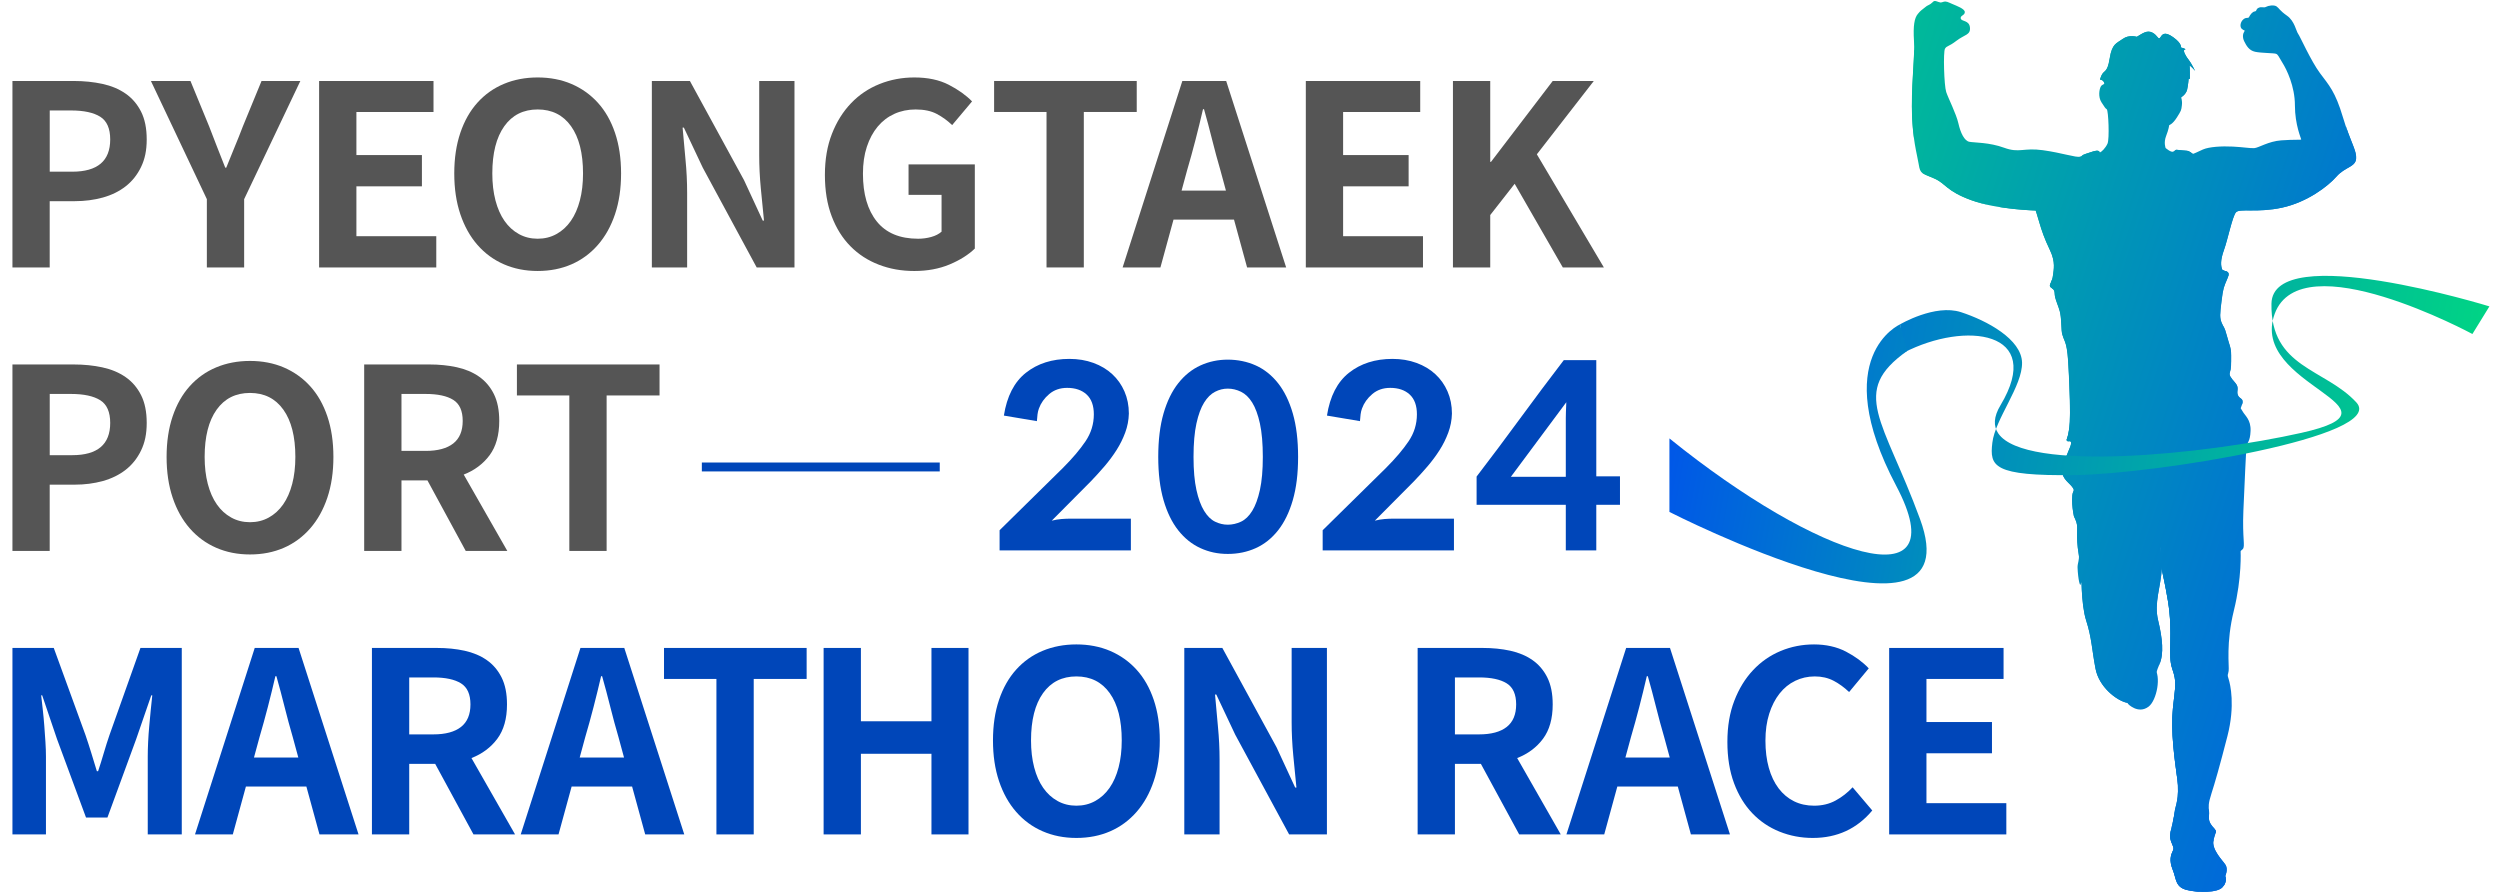 <?xml version="1.0" encoding="UTF-8"?><svg id="_레이어_1" xmlns="http://www.w3.org/2000/svg" xmlns:xlink="http://www.w3.org/1999/xlink" viewBox="0 0 793.7 283.46"><defs><style>.cls-1{fill:url(#linear-gradient-8);}.cls-1,.cls-2,.cls-3,.cls-4,.cls-5,.cls-6,.cls-7,.cls-8,.cls-9,.cls-10,.cls-11,.cls-12,.cls-13,.cls-14,.cls-15,.cls-16,.cls-17,.cls-18,.cls-19,.cls-20,.cls-21,.cls-22,.cls-23,.cls-24,.cls-25,.cls-26,.cls-27,.cls-28,.cls-29,.cls-30,.cls-31,.cls-32,.cls-33,.cls-34,.cls-35,.cls-36,.cls-37,.cls-38,.cls-39,.cls-40,.cls-41,.cls-42,.cls-43,.cls-44,.cls-45,.cls-46,.cls-47,.cls-48,.cls-49,.cls-50,.cls-51,.cls-52,.cls-53,.cls-54,.cls-55,.cls-56,.cls-57,.cls-58,.cls-59,.cls-60{stroke-width:0px;}.cls-1,.cls-2,.cls-3,.cls-4,.cls-5,.cls-6,.cls-7,.cls-8,.cls-10,.cls-11,.cls-12,.cls-13,.cls-14,.cls-15,.cls-16,.cls-17,.cls-18,.cls-19,.cls-20,.cls-21,.cls-22,.cls-23,.cls-24,.cls-25,.cls-26,.cls-27,.cls-28,.cls-29,.cls-30,.cls-31,.cls-33,.cls-34,.cls-35,.cls-36,.cls-37,.cls-38,.cls-39,.cls-40,.cls-41,.cls-42,.cls-43,.cls-44,.cls-45,.cls-46,.cls-47,.cls-48,.cls-49,.cls-50,.cls-51,.cls-52,.cls-53,.cls-54,.cls-55,.cls-56,.cls-57,.cls-58,.cls-59,.cls-60{fill-rule:evenodd;}.cls-2{fill:url(#linear-gradient-11);}.cls-3{fill:url(#linear-gradient-46);}.cls-4{fill:url(#linear-gradient-30);}.cls-5{fill:url(#linear-gradient-7);}.cls-6{fill:url(#linear-gradient-16);}.cls-7{fill:url(#linear-gradient-57);}.cls-8{fill:url(#linear-gradient-9);}.cls-9{fill:#0046b9;}.cls-10{fill:url(#linear-gradient-41);}.cls-11{fill:url(#linear-gradient-18);}.cls-12{fill:url(#linear-gradient-3);}.cls-13{fill:url(#linear-gradient-45);}.cls-14{fill:url(#linear-gradient-58);}.cls-15{fill:url(#linear-gradient-44);}.cls-16{fill:url(#linear-gradient-28);}.cls-17{fill:url(#linear-gradient-35);}.cls-18{fill:url(#linear-gradient-31);}.cls-19{fill:url(#linear-gradient-37);}.cls-20{fill:url(#linear-gradient-53);}.cls-21{fill:url(#linear-gradient-23);}.cls-22{fill:url(#linear-gradient-17);}.cls-23{fill:url(#linear-gradient);}.cls-24{fill:url(#linear-gradient-38);}.cls-25{fill:url(#linear-gradient-47);}.cls-26{fill:url(#linear-gradient-49);}.cls-27{fill:url(#linear-gradient-13);}.cls-28{fill:url(#linear-gradient-27);}.cls-29{fill:url(#linear-gradient-20);}.cls-30{fill:url(#linear-gradient-52);}.cls-31{fill:url(#linear-gradient-2);}.cls-32{fill:#555;}.cls-33{fill:url(#linear-gradient-15);}.cls-34{fill:url(#linear-gradient-5);}.cls-35{fill:url(#linear-gradient-40);}.cls-36{fill:url(#linear-gradient-24);}.cls-37{fill:url(#linear-gradient-29);}.cls-38{fill:url(#linear-gradient-19);}.cls-39{fill:url(#linear-gradient-33);}.cls-40{fill:url(#linear-gradient-50);}.cls-41{fill:url(#linear-gradient-32);}.cls-42{fill:url(#linear-gradient-56);}.cls-43{fill:url(#linear-gradient-39);}.cls-44{fill:url(#linear-gradient-42);}.cls-45{fill:url(#linear-gradient-54);}.cls-46{fill:url(#linear-gradient-43);}.cls-47{fill:url(#linear-gradient-51);}.cls-48{fill:url(#linear-gradient-22);}.cls-49{fill:url(#linear-gradient-12);}.cls-50{fill:url(#linear-gradient-14);}.cls-51{fill:url(#linear-gradient-48);}.cls-52{fill:url(#linear-gradient-25);}.cls-53{fill:url(#linear-gradient-6);}.cls-54{fill:url(#linear-gradient-4);}.cls-55{fill:url(#linear-gradient-21);}.cls-56{fill:url(#linear-gradient-36);}.cls-57{fill:url(#linear-gradient-34);}.cls-58{fill:url(#linear-gradient-26);}.cls-59{fill:url(#linear-gradient-10);}.cls-60{fill:url(#linear-gradient-55);}</style><linearGradient id="linear-gradient" x1="483" y1="153.6" x2="762" y2="245.1" gradientUnits="userSpaceOnUse"><stop offset="0" stop-color="#00da80"/><stop offset="1" stop-color="#0057e8"/></linearGradient><linearGradient id="linear-gradient-2" x1="482.92" y1="153.96" x2="761.87" y2="245.45" xlink:href="#linear-gradient"/><linearGradient id="linear-gradient-3" x1="483.89" y1="150.93" x2="762.87" y2="242.43" xlink:href="#linear-gradient"/><linearGradient id="linear-gradient-4" x1="485.13" y1="147.13" x2="764.12" y2="238.63" xlink:href="#linear-gradient"/><linearGradient id="linear-gradient-5" x1="486.68" y1="142.42" x2="765.66" y2="233.91" xlink:href="#linear-gradient"/><linearGradient id="linear-gradient-6" x1="469.47" y1="194.91" x2="748.44" y2="286.4" xlink:href="#linear-gradient"/><linearGradient id="linear-gradient-7" x1="468.68" y1="197.3" x2="747.66" y2="288.79" xlink:href="#linear-gradient"/><linearGradient id="linear-gradient-8" x1="489.61" y1="133.45" x2="768.6" y2="224.95" xlink:href="#linear-gradient"/><linearGradient id="linear-gradient-9" x1="491.88" y1="126.52" x2="770.88" y2="218.01" xlink:href="#linear-gradient"/><linearGradient id="linear-gradient-10" x1="487.88" y1="138.76" x2="766.86" y2="230.25" xlink:href="#linear-gradient"/><linearGradient id="linear-gradient-11" x1="527.54" y1="17.8" x2="806.53" y2="109.3" xlink:href="#linear-gradient"/><linearGradient id="linear-gradient-12" x1="534.75" y1="-4.14" x2="813.72" y2="87.36" xlink:href="#linear-gradient"/><linearGradient id="linear-gradient-13" x1="526.9" y1="19.77" x2="805.89" y2="111.27" xlink:href="#linear-gradient"/><linearGradient id="linear-gradient-14" x1="533.18" y1=".64" x2="812.16" y2="92.13" xlink:href="#linear-gradient"/><linearGradient id="linear-gradient-15" x1="531.54" y1="5.63" x2="810.52" y2="97.12" xlink:href="#linear-gradient"/><linearGradient id="linear-gradient-16" x1="502.07" y1="95.47" x2="781.06" y2="186.96" xlink:href="#linear-gradient"/><linearGradient id="linear-gradient-17" x1="501.52" y1="97.17" x2="780.5" y2="188.66" xlink:href="#linear-gradient"/><linearGradient id="linear-gradient-18" x1="541.88" y1="-25.91" x2="820.86" y2="65.59" xlink:href="#linear-gradient"/><linearGradient id="linear-gradient-19" x1="541.64" y1="-25.14" x2="820.61" y2="66.35" xlink:href="#linear-gradient"/><linearGradient id="linear-gradient-20" x1="519.37" y1="42.72" x2="798.36" y2="134.21" xlink:href="#linear-gradient"/><linearGradient id="linear-gradient-21" x1="519.34" y1="42.82" x2="798.32" y2="134.31" xlink:href="#linear-gradient"/><linearGradient id="linear-gradient-22" x1="535.66" y1="-6.99" x2="814.68" y2="84.51" xlink:href="#linear-gradient"/><linearGradient id="linear-gradient-23" x1="535.35" y1="-5.92" x2="814.29" y2="85.56" xlink:href="#linear-gradient"/><linearGradient id="linear-gradient-24" x1="535.93" y1="-7.81" x2="814.94" y2="83.69" xlink:href="#linear-gradient"/><linearGradient id="linear-gradient-25" x1="537.01" y1="-10.88" x2="815.89" y2="80.58" xlink:href="#linear-gradient"/><linearGradient id="linear-gradient-26" x1="537.96" y1="-13.92" x2="816.93" y2="77.57" xlink:href="#linear-gradient"/><linearGradient id="linear-gradient-27" x1="538.95" y1="-16.92" x2="817.9" y2="74.57" xlink:href="#linear-gradient"/><linearGradient id="linear-gradient-28" x1="538.57" y1="-15.78" x2="817.53" y2="75.71" xlink:href="#linear-gradient"/><linearGradient id="linear-gradient-29" x1="538.61" y1="-15.71" x2="817.47" y2="75.74" xlink:href="#linear-gradient"/><linearGradient id="linear-gradient-30" x1="537.75" y1="-13.22" x2="816.67" y2="78.25" xlink:href="#linear-gradient"/><linearGradient id="linear-gradient-31" x1="533.77" y1="-1.15" x2="812.73" y2="90.34" xlink:href="#linear-gradient"/><linearGradient id="linear-gradient-32" x1="532.67" y1="2.13" x2="811.67" y2="93.63" xlink:href="#linear-gradient"/><linearGradient id="linear-gradient-33" x1="525.43" y1="24.23" x2="804.42" y2="115.73" xlink:href="#linear-gradient"/><linearGradient id="linear-gradient-34" x1="529.08" y1="13.17" x2="808.02" y2="104.65" xlink:href="#linear-gradient"/><linearGradient id="linear-gradient-35" x1="539.46" y1="-18.39" x2="818.39" y2="73.08" xlink:href="#linear-gradient"/><linearGradient id="linear-gradient-36" x1="547.16" y1="-42.04" x2="826.16" y2="49.46" xlink:href="#linear-gradient"/><linearGradient id="linear-gradient-37" x1="537.89" y1="-13.76" x2="816.89" y2="77.73" xlink:href="#linear-gradient"/><linearGradient id="linear-gradient-38" x1="538.61" y1="-15.96" x2="817.6" y2="75.54" xlink:href="#linear-gradient"/><linearGradient id="linear-gradient-39" x1="543.87" y1="-31.97" x2="822.86" y2="59.52" xlink:href="#linear-gradient"/><linearGradient id="linear-gradient-40" x1="534.83" y1="-4.41" x2="813.81" y2="87.08" xlink:href="#linear-gradient"/><linearGradient id="linear-gradient-41" x1="521.03" y1="37.68" x2="800.01" y2="129.17" xlink:href="#linear-gradient"/><linearGradient id="linear-gradient-42" x1="536.94" y1="-10.82" x2="815.91" y2="80.67" xlink:href="#linear-gradient"/><linearGradient id="linear-gradient-43" x1="540.77" y1="-22.5" x2="819.74" y2="68.99" xlink:href="#linear-gradient"/><linearGradient id="linear-gradient-44" x1="540.22" y1="-20.83" x2="819.19" y2="70.66" xlink:href="#linear-gradient"/><linearGradient id="linear-gradient-45" x1="539.62" y1="-19.02" x2="818.59" y2="72.47" xlink:href="#linear-gradient"/><linearGradient id="linear-gradient-46" x1="534.78" y1="-4.23" x2="813.73" y2="87.26" xlink:href="#linear-gradient"/><linearGradient id="linear-gradient-47" x1="525" y1="25.53" x2="804.02" y2="117.04" xlink:href="#linear-gradient"/><linearGradient id="linear-gradient-48" x1="513.51" y1="60.59" x2="792.5" y2="152.09" xlink:href="#linear-gradient"/><linearGradient id="linear-gradient-49" x1="539.65" y1="-19.07" x2="818.61" y2="72.42" xlink:href="#linear-gradient"/><linearGradient id="linear-gradient-50" x1="539.05" y1="-17.25" x2="818.01" y2="74.24" xlink:href="#linear-gradient"/><linearGradient id="linear-gradient-51" x1="535.59" y1="-6.95" x2="814.7" y2="84.59" xlink:href="#linear-gradient"/><linearGradient id="linear-gradient-52" x1="536.24" y1="-8.94" x2="815.36" y2="82.59" xlink:href="#linear-gradient"/><linearGradient id="linear-gradient-53" x1="532.83" y1="1.69" x2="811.82" y2="93.19" xlink:href="#linear-gradient"/><linearGradient id="linear-gradient-54" x1="498.98" y1="104.87" x2="777.98" y2="196.37" xlink:href="#linear-gradient"/><linearGradient id="linear-gradient-55" x1="470.47" y1="191.73" x2="749.49" y2="283.24" xlink:href="#linear-gradient"/><linearGradient id="linear-gradient-56" x1="526.46" y1="21.1" x2="805.45" y2="112.6" xlink:href="#linear-gradient"/><linearGradient id="linear-gradient-57" x1="796.03" y1="137.35" x2="523.04" y2="87.85" xlink:href="#linear-gradient"/><linearGradient id="linear-gradient-58" x1="738.41" y1="169.5" x2="531.46" y2="131.97" xlink:href="#linear-gradient"/></defs><path class="cls-32" d="M32.5,26.63c2.83.61,5.28,1.64,7.36,3.08,2.08,1.44,3.72,3.35,4.92,5.72,1.2,2.37,1.8,5.32,1.8,8.84s-.6,6.28-1.8,8.76-2.83,4.52-4.88,6.12c-2.05,1.6-4.47,2.79-7.24,3.56-2.77.77-5.76,1.16-8.96,1.16h-7.92v21.04H3.95V25.71h19.44c3.25,0,6.29.31,9.12.92ZM34.99,44.27c0-3.47-1.05-5.87-3.16-7.2-2.11-1.33-5.21-2-9.32-2h-6.72v19.44h7.12c8.05,0,12.08-3.41,12.08-10.24Z"/><path class="cls-32" d="M60.47,25.71l5.92,14.4c.85,2.24,1.69,4.41,2.52,6.52.83,2.11,1.69,4.31,2.6,6.6h.32c.91-2.29,1.8-4.49,2.68-6.6.88-2.11,1.75-4.28,2.6-6.52l5.92-14.4h12.32l-17.84,37.52v21.68h-11.84v-21.68l-17.76-37.52h12.56Z"/><path class="cls-32" d="M137.63,35.55h-24.48v13.68h20.8v9.92h-20.8v15.84h25.36v9.92h-37.2V25.71h36.32v9.84Z"/><path class="cls-32" d="M159.98,83.91c-3.25-1.41-6.05-3.47-8.4-6.16-2.35-2.69-4.16-5.95-5.44-9.76-1.28-3.81-1.92-8.12-1.92-12.92s.64-9.09,1.92-12.88c1.28-3.79,3.09-6.99,5.44-9.6,2.35-2.61,5.15-4.6,8.4-5.96,3.25-1.36,6.83-2.04,10.72-2.04s7.53.69,10.76,2.08c3.23,1.39,6.01,3.37,8.36,5.96,2.35,2.59,4.16,5.77,5.44,9.56,1.28,3.79,1.92,8.08,1.92,12.88s-.64,9.11-1.92,12.92c-1.28,3.81-3.09,7.07-5.44,9.76-2.35,2.69-5.13,4.75-8.36,6.16-3.23,1.41-6.81,2.12-10.76,2.12s-7.47-.71-10.72-2.12ZM176.66,74.31c1.79-.99,3.31-2.37,4.56-4.16,1.25-1.79,2.21-3.96,2.88-6.52.67-2.56,1-5.41,1-8.56,0-6.45-1.27-11.45-3.8-15-2.53-3.55-6.07-5.32-10.6-5.32s-8.07,1.77-10.6,5.32c-2.53,3.55-3.8,8.55-3.8,15,0,3.15.33,6,1,8.56.67,2.56,1.63,4.73,2.88,6.52,1.25,1.79,2.77,3.17,4.56,4.16,1.79.99,3.77,1.48,5.96,1.48s4.17-.49,5.96-1.48Z"/><path class="cls-32" d="M236.23,57.23l5.92,12.8h.4c-.32-3.09-.65-6.48-1-10.16-.35-3.68-.52-7.2-.52-10.56v-23.6h11.2v59.2h-12l-17.12-31.68-6-12.72h-.4c.27,3.2.57,6.59.92,10.16.35,3.57.52,7.07.52,10.48v23.76h-11.2V25.71h12.08l17.2,31.52Z"/><path class="cls-32" d="M279.01,84.03c-3.47-1.33-6.47-3.28-9-5.84-2.53-2.56-4.52-5.73-5.96-9.52-1.44-3.79-2.16-8.16-2.16-13.12s.75-9.27,2.24-13.08c1.49-3.81,3.52-7.05,6.08-9.72,2.56-2.67,5.57-4.69,9.04-6.08,3.47-1.39,7.15-2.08,11.04-2.08,4.27,0,7.91.77,10.92,2.32,3.01,1.55,5.48,3.31,7.4,5.28l-6.32,7.52c-1.44-1.39-3.05-2.56-4.84-3.52-1.79-.96-4.04-1.44-6.76-1.44-2.45,0-4.71.47-6.76,1.4-2.05.93-3.81,2.28-5.28,4.04-1.47,1.76-2.61,3.89-3.44,6.4-.83,2.51-1.24,5.36-1.24,8.56,0,6.45,1.47,11.51,4.4,15.16,2.93,3.65,7.31,5.48,13.12,5.48,1.44,0,2.83-.19,4.16-.56,1.33-.37,2.43-.93,3.28-1.68v-11.68h-10.48v-9.68h21.04v26.72c-2.03,1.97-4.69,3.65-8,5.04-3.31,1.39-7.04,2.08-11.2,2.08s-7.81-.67-11.28-2Z"/><path class="cls-32" d="M315.61,25.71h45.28v9.84h-16.8v49.36h-11.84v-49.36h-16.64v-9.84Z"/><path class="cls-32" d="M368.41,84.91h-12l18.96-59.2h13.92l19.04,59.2h-12.4l-4.16-15.2h-19.2l-4.16,15.2ZM384.85,44.43c-.83-3.31-1.69-6.56-2.6-9.76h-.32c-.75,3.25-1.55,6.52-2.4,9.8-.85,3.28-1.73,6.47-2.64,9.56l-1.76,6.48h14.08l-1.76-6.48c-.91-3.09-1.77-6.29-2.6-9.6Z"/><path class="cls-32" d="M450.89,35.55h-24.48v13.68h20.8v9.92h-20.8v15.84h25.36v9.92h-37.2V25.71h36.32v9.84Z"/><path class="cls-32" d="M473.12,51.39h.24l19.6-25.68h13.04l-18.08,23.28,21.28,35.92h-13.04l-15.28-26.56-7.76,9.92v16.64h-11.84V25.71h11.84v25.68Z"/><path class="cls-32" d="M32.5,116.63c2.83.61,5.28,1.64,7.36,3.08,2.08,1.44,3.72,3.35,4.92,5.72,1.2,2.37,1.8,5.32,1.8,8.84s-.6,6.28-1.8,8.76-2.83,4.52-4.88,6.12c-2.05,1.6-4.47,2.79-7.24,3.56-2.77.77-5.76,1.16-8.96,1.16h-7.92v21.04H3.95v-59.2h19.44c3.25,0,6.29.31,9.12.92ZM34.99,134.27c0-3.47-1.05-5.87-3.16-7.2-2.11-1.33-5.21-2-9.32-2h-6.72v19.44h7.12c8.05,0,12.08-3.41,12.08-10.24Z"/><path class="cls-32" d="M68.65,173.91c-3.25-1.41-6.05-3.47-8.4-6.16-2.35-2.69-4.16-5.95-5.44-9.76-1.28-3.81-1.92-8.12-1.92-12.92s.64-9.09,1.92-12.88c1.28-3.79,3.09-6.99,5.44-9.6,2.35-2.61,5.15-4.6,8.4-5.96,3.25-1.36,6.83-2.04,10.72-2.04s7.53.69,10.76,2.08c3.23,1.39,6.01,3.37,8.36,5.96,2.35,2.59,4.16,5.77,5.44,9.56,1.28,3.79,1.92,8.08,1.92,12.88s-.64,9.11-1.92,12.92c-1.28,3.81-3.09,7.07-5.44,9.76-2.35,2.69-5.13,4.75-8.36,6.16-3.23,1.41-6.81,2.12-10.76,2.12s-7.47-.71-10.72-2.12ZM85.33,164.31c1.79-.99,3.31-2.37,4.56-4.16,1.25-1.79,2.21-3.96,2.88-6.52.67-2.56,1-5.41,1-8.56,0-6.45-1.27-11.45-3.8-15-2.53-3.55-6.07-5.32-10.6-5.32s-8.07,1.77-10.6,5.32c-2.53,3.55-3.8,8.55-3.8,15,0,3.15.33,6,1,8.56.67,2.56,1.63,4.73,2.88,6.52,1.25,1.79,2.77,3.17,4.56,4.16,1.79.99,3.77,1.48,5.96,1.48s4.17-.49,5.96-1.48Z"/><path class="cls-32" d="M127.46,152.51v22.4h-11.84v-59.2h20.64c3.15,0,6.07.29,8.76.88,2.69.59,5.04,1.57,7.04,2.96,2,1.39,3.57,3.23,4.72,5.52,1.15,2.29,1.72,5.15,1.72,8.56,0,4.53-1.03,8.17-3.08,10.92-2.05,2.75-4.79,4.79-8.2,6.12l13.84,24.24h-13.2l-12.16-22.4h-8.24ZM143.9,140.79c2-1.57,3-3.96,3-7.16s-1-5.43-3-6.68c-2-1.25-4.92-1.88-8.76-1.88h-7.68v18.08h7.68c3.84,0,6.76-.79,8.76-2.36Z"/><path class="cls-32" d="M164.11,115.71h45.28v9.84h-16.8v49.36h-11.84v-49.36h-16.64v-9.84Z"/><path class="cls-9" d="M27.15,233.39c.64,1.87,1.25,3.76,1.84,5.68l1.76,5.76h.4c.64-1.92,1.24-3.84,1.8-5.76.56-1.92,1.16-3.81,1.8-5.68l9.84-27.68h13.12v59.2h-10.8v-24.72c0-1.39.04-2.92.12-4.6.08-1.68.2-3.39.36-5.12.16-1.73.32-3.44.48-5.12s.32-3.21.48-4.6h-.32l-4.8,13.92-9.12,24.88h-6.8l-9.2-24.88-4.72-13.92h-.32c.16,1.39.33,2.92.52,4.6.19,1.68.35,3.39.48,5.12.13,1.73.25,3.44.36,5.12.11,1.68.16,3.21.16,4.6v24.72H3.95v-59.2h13.12l10.08,27.68Z"/><path class="cls-9" d="M73.91,264.91h-12l18.96-59.2h13.92l19.04,59.2h-12.4l-4.16-15.2h-19.2l-4.16,15.2ZM90.35,224.43c-.83-3.31-1.69-6.56-2.6-9.76h-.32c-.75,3.25-1.55,6.52-2.4,9.8-.85,3.28-1.73,6.47-2.64,9.56l-1.76,6.48h14.08l-1.76-6.48c-.91-3.09-1.77-6.29-2.6-9.6Z"/><path class="cls-9" d="M129.92,242.51v22.4h-11.84v-59.2h20.64c3.15,0,6.07.29,8.76.88,2.69.59,5.04,1.57,7.04,2.96,2,1.39,3.57,3.23,4.72,5.52,1.15,2.29,1.72,5.15,1.72,8.56,0,4.53-1.03,8.17-3.08,10.92-2.05,2.75-4.79,4.79-8.2,6.12l13.84,24.24h-13.2l-12.16-22.4h-8.24ZM146.36,230.79c2-1.57,3-3.96,3-7.16s-1-5.43-3-6.68c-2-1.25-4.92-1.88-8.76-1.88h-7.68v18.08h7.68c3.84,0,6.76-.79,8.76-2.36Z"/><path class="cls-9" d="M177.32,264.91h-12l18.96-59.2h13.92l19.04,59.2h-12.4l-4.16-15.2h-19.2l-4.16,15.2ZM193.76,224.43c-.83-3.31-1.69-6.56-2.6-9.76h-.32c-.75,3.25-1.55,6.52-2.4,9.8-.85,3.28-1.73,6.47-2.64,9.56l-1.76,6.48h14.08l-1.76-6.48c-.91-3.09-1.77-6.29-2.6-9.6Z"/><path class="cls-9" d="M210.81,205.71h45.28v9.84h-16.8v49.36h-11.84v-49.36h-16.64v-9.84Z"/><path class="cls-9" d="M273.32,228.99h22.4v-23.28h11.76v59.2h-11.76v-25.6h-22.4v25.6h-11.84v-59.2h11.84v23.28Z"/><path class="cls-9" d="M331.01,263.91c-3.25-1.41-6.05-3.47-8.4-6.16-2.35-2.69-4.16-5.95-5.44-9.76-1.28-3.81-1.92-8.12-1.92-12.92s.64-9.09,1.92-12.88c1.28-3.79,3.09-6.99,5.44-9.6,2.35-2.61,5.15-4.6,8.4-5.96,3.25-1.36,6.83-2.04,10.72-2.04s7.53.69,10.76,2.08c3.23,1.39,6.01,3.37,8.36,5.96,2.35,2.59,4.16,5.77,5.44,9.56,1.28,3.79,1.92,8.08,1.92,12.88s-.64,9.11-1.92,12.92c-1.28,3.81-3.09,7.07-5.44,9.76-2.35,2.69-5.13,4.75-8.36,6.16-3.23,1.41-6.81,2.12-10.76,2.12s-7.47-.71-10.72-2.12ZM347.69,254.31c1.79-.99,3.31-2.37,4.56-4.16,1.25-1.79,2.21-3.96,2.88-6.52.67-2.56,1-5.41,1-8.56,0-6.45-1.27-11.45-3.8-15-2.53-3.55-6.07-5.32-10.6-5.32s-8.07,1.77-10.6,5.32c-2.53,3.55-3.8,8.55-3.8,15,0,3.15.33,6,1,8.56.67,2.56,1.63,4.73,2.88,6.52,1.25,1.79,2.77,3.17,4.56,4.16,1.79.99,3.77,1.48,5.96,1.48s4.17-.49,5.96-1.48Z"/><path class="cls-9" d="M405.27,237.23l5.92,12.8h.4c-.32-3.09-.65-6.48-1-10.16-.35-3.68-.52-7.2-.52-10.56v-23.6h11.2v59.2h-12l-17.12-31.68-6-12.72h-.4c.27,3.2.57,6.59.92,10.16.35,3.57.52,7.07.52,10.48v23.76h-11.2v-59.2h12.08l17.2,31.52Z"/><path class="cls-9" d="M461.91,242.51v22.4h-11.84v-59.2h20.64c3.15,0,6.07.29,8.76.88,2.69.59,5.04,1.57,7.04,2.96,2,1.39,3.57,3.23,4.72,5.52,1.15,2.29,1.72,5.15,1.72,8.56,0,4.53-1.03,8.17-3.08,10.92-2.05,2.75-4.79,4.79-8.2,6.12l13.84,24.24h-13.2l-12.16-22.4h-8.24ZM478.35,230.79c2-1.57,3-3.96,3-7.16s-1-5.43-3-6.68c-2-1.25-4.92-1.88-8.76-1.88h-7.68v18.08h7.68c3.84,0,6.76-.79,8.76-2.36Z"/><path class="cls-9" d="M509.31,264.91h-12l18.96-59.2h13.92l19.04,59.2h-12.4l-4.16-15.2h-19.2l-4.16,15.2ZM525.75,224.43c-.83-3.31-1.69-6.56-2.6-9.76h-.32c-.75,3.25-1.55,6.52-2.4,9.8-.85,3.28-1.73,6.47-2.64,9.56l-1.76,6.48h14.08l-1.76-6.48c-.91-3.09-1.77-6.29-2.6-9.6Z"/><path class="cls-9" d="M564.97,264.03c-3.31-1.33-6.19-3.28-8.64-5.84-2.45-2.56-4.39-5.73-5.8-9.52-1.41-3.79-2.12-8.16-2.12-13.12s.73-9.27,2.2-13.08c1.47-3.81,3.45-7.05,5.96-9.72,2.51-2.67,5.43-4.69,8.76-6.08,3.33-1.39,6.87-2.08,10.6-2.08s7.21.76,10.12,2.28c2.91,1.52,5.32,3.29,7.24,5.32l-6.24,7.52c-1.49-1.44-3.12-2.63-4.88-3.56-1.76-.93-3.76-1.4-6-1.4s-4.32.47-6.24,1.4c-1.92.93-3.57,2.28-4.96,4.04-1.39,1.76-2.48,3.89-3.28,6.4-.8,2.51-1.2,5.36-1.2,8.56s.36,6.08,1.08,8.64c.72,2.56,1.76,4.73,3.12,6.52,1.36,1.79,2.99,3.15,4.88,4.08,1.89.93,4.01,1.4,6.36,1.4,2.56,0,4.84-.55,6.84-1.64,2-1.09,3.8-2.49,5.4-4.2l6.24,7.36c-4.85,5.81-11.15,8.72-18.88,8.72-3.73,0-7.25-.67-10.56-2Z"/><path class="cls-9" d="M636.09,215.55h-24.48v13.68h20.8v9.92h-20.8v15.84h25.36v9.92h-37.2v-59.2h36.32v9.84Z"/><path class="cls-9" d="M347.15,115.22c2.32.85,4.31,2.04,5.96,3.56,1.65,1.52,2.95,3.35,3.88,5.48.93,2.13,1.4,4.48,1.4,7.04-.05,2.08-.44,4.09-1.16,6.04-.72,1.95-1.64,3.8-2.76,5.56-1.12,1.76-2.39,3.47-3.8,5.12-1.41,1.65-2.87,3.25-4.36,4.8l-12.4,12.48c1.07-.27,2.09-.44,3.08-.52.99-.08,1.93-.12,2.84-.12h19.2v10.08h-41.68v-6.4l20.08-19.76c3.04-3.04,5.44-5.87,7.2-8.48,1.76-2.61,2.64-5.47,2.64-8.56,0-2.77-.76-4.87-2.28-6.28-1.52-1.41-3.59-2.12-6.2-2.12-2.24,0-4.13.65-5.68,1.96-1.55,1.31-2.64,2.84-3.28,4.6-.21.59-.36,1.2-.44,1.84-.08.64-.15,1.36-.2,2.16l-10.48-1.76c.96-6.13,3.29-10.67,7-13.6,3.71-2.93,8.31-4.4,13.8-4.4,2.77,0,5.32.43,7.64,1.28Z"/><path class="cls-9" d="M410.44,158.78c-1.12,3.87-2.68,7.07-4.68,9.6-2,2.53-4.36,4.41-7.08,5.64-2.72,1.23-5.68,1.84-8.88,1.84s-5.99-.61-8.68-1.84c-2.69-1.23-5.04-3.11-7.04-5.64-2-2.53-3.56-5.73-4.68-9.6-1.12-3.87-1.68-8.44-1.68-13.72s.56-9.93,1.68-13.8c1.12-3.87,2.68-7.07,4.68-9.6,2-2.53,4.35-4.41,7.04-5.64,2.69-1.23,5.59-1.84,8.68-1.84s6.16.61,8.88,1.84c2.72,1.23,5.08,3.11,7.08,5.64,2,2.53,3.56,5.73,4.68,9.6,1.12,3.87,1.68,8.47,1.68,13.8s-.56,9.85-1.68,13.72ZM400,134.46c-.61-2.8-1.43-5.01-2.44-6.64-1.01-1.63-2.2-2.77-3.56-3.44-1.36-.67-2.76-1-4.2-1s-2.73.33-4.04,1c-1.31.67-2.47,1.81-3.48,3.44-1.01,1.63-1.83,3.84-2.44,6.64-.61,2.8-.92,6.33-.92,10.6s.31,7.71.92,10.48c.61,2.77,1.43,4.99,2.44,6.64,1.01,1.65,2.17,2.8,3.48,3.44,1.31.64,2.65.96,4.04.96s2.84-.32,4.2-.96c1.36-.64,2.55-1.79,3.56-3.44,1.01-1.65,1.83-3.87,2.44-6.64.61-2.77.92-6.27.92-10.48s-.31-7.8-.92-10.6Z"/><path class="cls-9" d="M449.72,115.22c2.32.85,4.31,2.04,5.96,3.56,1.65,1.52,2.95,3.35,3.88,5.48.93,2.13,1.4,4.48,1.4,7.04-.05,2.08-.44,4.09-1.16,6.04-.72,1.95-1.64,3.8-2.76,5.56-1.12,1.76-2.39,3.47-3.8,5.12-1.41,1.65-2.87,3.25-4.36,4.8l-12.4,12.48c1.07-.27,2.09-.44,3.08-.52.99-.08,1.93-.12,2.84-.12h19.2v10.08h-41.68v-6.4l20.08-19.76c3.04-3.04,5.44-5.87,7.2-8.48,1.76-2.61,2.64-5.47,2.64-8.56,0-2.77-.76-4.87-2.28-6.28-1.52-1.41-3.59-2.12-6.2-2.12-2.24,0-4.13.65-5.68,1.96-1.55,1.31-2.64,2.84-3.28,4.6-.21.59-.36,1.2-.44,1.84-.08.64-.15,1.36-.2,2.16l-10.48-1.76c.96-6.13,3.29-10.67,7-13.6,3.71-2.93,8.31-4.4,13.8-4.4,2.77,0,5.32.43,7.64,1.28Z"/><path class="cls-9" d="M514.31,160.26h-7.52v14.48h-9.68v-14.48h-28.32v-8.96c4.69-6.13,9.31-12.29,13.84-18.48,4.53-6.19,9.15-12.35,13.84-18.48h10.32v36.88h7.52v9.04ZM497.15,130.74c.03-.96.07-1.97.12-3.04l-17.6,23.68h17.44v-18.64c0-.37.01-1.04.04-2Z"/><rect class="cls-9" x="222.82" y="146.84" width="75.53" height="2.83"/><path class="cls-23" d="M683.91,212.04c2.37,2.55.81,10.33-1.76,12.29-3.34,2.55-6.62-.91-6.62-.91,0,0-.55-3.84,2.71-7.04,3.26-3.19,5.67-4.35,5.67-4.35Z"/><path class="cls-31" d="M682.53,214.11l1.93-.11s.04,7.02-3.03,8.96c-3.07,1.94-5.29.28-5.29.28,0,0,1.54-4.87,3.02-6.93,1.48-2.06,3.38-2.2,3.38-2.2Z"/><path class="cls-12" d="M706.99,162.58c.98,1.72,4.36,12.35,4.36,12.35,0,0,.45,8.45-2.13,18.86-2.58,10.41-1.44,17.63-1.67,19.23-.23,1.59-.53.91,0,2.58.53,1.67,2.12,8.36-.38,18.09-2.5,9.73-4.02,14.97-5.08,18.24-1.06,3.27-.91,4.1-.76,5.7.15,1.6-.61,2.74,1.06,4.71,1.67,1.98,1.14,1.14.38,4.26-.76,3.12,2.88,6.54,3.79,7.98.91,1.45-.08,3.57-.08,3.57,0,0,.76,1.82-.91,3.57-1.67,1.75-7.43,1.75-11.23.84-3.79-.91-3.34-3.5-4.55-6.46-1.21-2.96-.53-4.79,0-5.85.53-1.06.15-1.37-.46-2.96-.61-1.6-.3-2.96,0-4.1.3-1.14,1.14-5.02,1.14-5.85s1.59-3.95.76-10.11c-.83-6.16-2.12-14.97-1.37-22.34.76-7.37,1.29-8.21-.23-12.62-1.52-4.41.38-11.02-1.36-21.51-1.75-10.49-2.39-9.31-2.39-16.89,0-7.58-.77-11.51,1.05-12.73,1.82-1.21,19.23.08,19.23.08l.83,1.38Z"/><path class="cls-54" d="M689.88,260.8c.3-1.42.59-2.98.59-3.47,0-.84,1.59-3.95.76-10.11-.83-6.16-2.12-14.97-1.37-22.34.76-7.37,1.29-8.21-.23-12.62-1.52-4.41.38-11.02-1.36-21.51-1.75-10.49-2.39-9.31-2.39-16.89,0-2.68-.1-4.91-.14-6.72,3.83-.58,6.06,1.08,5.81,3.53-.3,3.03,1.35,4.66,1.2,10.81-.15,6.16,1.37,9.12,1.52,16.04.15,6.92.99,8.13.91,9.8-.08,1.67,2.88-1.37,1.52.99-1.37,2.36-2.5,2.58-.61,4.33s2.58.76,2.35,1.98c-.23,1.22-1.14.53-2.05,1.44-.91.91,1.37.53,1.37,5.02s.99,6.23-.76,16.57c-1.74,10.34.91,12.62-1.97,17.18-2.88,4.56-3.95,6.61-3.95,6.61,0,0-.49-.21-1.2-.63Z"/><path class="cls-34" d="M691.42,249.06c-.04-.58-.1-1.2-.19-1.85-.83-6.16-2.12-14.97-1.37-22.34.76-7.37,1.29-8.21-.23-12.62-1.52-4.41.38-11.02-1.36-21.51-1.75-10.49-2.39-9.31-2.39-16.89,0-2.04-.06-3.82-.1-5.35l1.97.36s.57,2.01,1.37,11.32c.8,9.31.68,8.51,2.28,18.85,1.59,10.34,1.14,7.37-.84,11.02-1.97,3.65,2.5,3.57,2.88,6.38.38,2.81-2.43,8.13-2.28,16.87.15,8.74.26,15.76.26,15.76h0Z"/><path class="cls-53" d="M701.26,257.01l.06.61c.15,1.6-.61,2.74,1.06,4.71,1.67,1.98,1.14,1.14.38,4.26-.76,3.12,2.88,6.54,3.79,7.98.91,1.45-.08,3.57-.08,3.57,0,0,.76,1.82-.91,3.57-1.67,1.75-7.43,1.75-11.23.84-3.79-.91-3.34-3.5-4.55-6.46-1.21-2.96-.53-4.79,0-5.85.53-1.06.15-1.37-.46-2.96-.61-1.6-.3-2.96,0-4.1.28-1.05,1.01-4.42,1.12-5.6.03.07,1.72,3.9,3.9,1.76,1.92-1.89,4.53-2.48,6.9-2.32Z"/><path class="cls-5" d="M702.77,262.79c.75.89.82,1.03.6,1.74-.21-.24-.47-.45-.76-.6v-1.15h.16ZM702.61,282.18v-1.2c.87-.16,1.7-.57,2.36-1.39.47-.59,1-1.03,1.54-1.37.11.32.44,1.62-.51,2.98-.96.4-2.09.75-3.38.98h0ZM702.61,279.13c1.02-.54,1.52-1.47,1.37-1.82-.1-.23-.59,0-1.37.16v1.66h0ZM702.61,267.17v-.58s.1-.02.16-.03v.04c-.06.22-.1.45-.11.68l-.05-.1ZM702.61,263.93c-.3-.15-.63-.24-.99-.24v-.9c.32-.03.66-.03.99-.01v1.15h0ZM702.61,266.58v.58c-.25-.44-.2-.54,0-.58h0ZM702.61,277.47v1.66c-.29.15-.62.28-.99.34v-1.86c.37-.02.7-.08.99-.14h0ZM702.61,280.98v1.2c-.32.06-.65.1-.99.14v-1.27c.33,0,.66-.02.99-.08h0ZM701.62,269.19v-1.29c.21-.28.32-.44.33-.2.02.29-.05.96-.33,1.49ZM701.62,263.7c-.13,0-.26.02-.39.04-1.75.38-1.1,1.25-1.29,1.67-.19.42-.42-1.06.38-2.09.25-.32.74-.47,1.3-.53v.9h0ZM701.62,267.89c-.36.47-1.03,1.26-2.1.98-1.71-.46-2.43-1.52-3.45-2.81-1.02-1.29-1.52-.76-3.53.49-2.01,1.25-2.24.87-1.44-.46.8-1.33,2.12-1.63,3.72-2.39,1.59-.76,1.52-.72.34-.91-1.18-.19-3.49,2.05-4.36,1.67-.87-.38,1.52-2.51,2.66-3.34,1.14-.84-2.81.87-3.98,2.13,0,0-.07.05-.19.15-.28,1.09-.51,2.39.06,3.88.61,1.6.99,1.9.46,2.96-.53,1.06-1.21,2.89,0,5.85,1.21,2.96.76,5.55,4.55,6.46,1.09.26,2.33.45,3.6.54.8-.34,1.73-.61,2.85-.69.28-.02.55-.05.82-.08v-1.27c-1.82-.03-3.6-.9-4.24-1.31-1.06-.69.84-.46,3.19-.23.38.04.73.02,1.05-.04v-1.86c-.92.06-2.06-.11-3.33-.91-3.11-1.98-1.67-3.19-3.64-1.44-1.97,1.75-2.65,1.22-1.75-1.14.91-2.36,1.88-1.56,2.9-1.79,1.02-.23.34-.83-.68-1.18-1.03-.34-1.48-.8-.64-1.94.83-1.14-1.52-.87-1.9-1.14-.38-.27.87-1.25,2.24-1.44,1.37-.19,2.46,1.97,4.62,3.08,1.19.6,1.84.13,2.17-.52v-1.29Z"/><path class="cls-1" d="M664.86,175.35l-4.04,6.23s-.24,10.08,1.51,15.48c1.75,5.39,1.82,9.42,2.96,15.28,1.14,5.85,6.75,10.11,10.01,10.79,3.26.68,3.64-1.29,5.99-2.74,2.35-1.44,2.73-6.08,4.25-9.42,1.52-3.34.98-8.36-.38-13.98-1.37-5.62.85-10.6,1.15-16.39.29-5.8-1.83-12.03-1.83-12.03,0,0-11.61-.08-15.63,1.67-4.02,1.75-3.99,5.12-3.99,5.12Z"/><path class="cls-8" d="M685.47,211.13l.08-.17c1.52-3.34.98-8.36-.38-13.98-1.37-5.62.85-10.6,1.15-16.39.29-5.8-1.83-12.03-1.83-12.03,0,0-1.13,0-2.81.04-.87,2.36-1.52,4.37-1.52,4.37,0,0,.01.24.06.6.16,1.08.69,3.29,2.41,3.61,2.3.42,3.29,3.69,1.54,12.66-1.74,8.97,1.14,8.51,1.52,15.43.15,2.69,0,4.57-.23,5.87Z"/><path class="cls-59" d="M674.97,210.7c.6,1.98,1.29,4,1.94,5.2,1.63,3,4.17,2.93,4.17,2.93-2.88.15-4.86-1.56-6.11-3.94v-4.18h0ZM674.97,223.04v-1.04c.08.02.17.04.25.05,1.39.27,2.03.76.91,1.19-.26-.02-.53-.06-.83-.12-.11-.02-.22-.05-.33-.08ZM673.41,204.81s.68,2.91,1.57,5.89v4.18c-1.6-3.05-2.01-7.22-1.57-10.08h0ZM674.97,222c-1.37-.31-1.69-.9-3.84-5.5-2.27-4.87-2.5-6.99-2.88-9.5-.38-2.51-2.12-4.86-.91-4.71,1.21.15,1.37.38-.07-2.66-1.44-3.04-2.96-7.52-4.1-14.21-1.14-6.69,0-5.09,2.81-6,2.81-.91,1.52,4.26,2.28,5.17.76.91.15-2.51.15-4.94s-.53-3.34-.53-3.34c0,0-1.05-1.02-2.73-2.35-.28.81-.28,1.39-.28,1.39l-4.04,6.23s-.24,10.08,1.51,15.48c1.75,5.39,1.82,9.42,2.96,15.28,1.1,5.66,6.39,9.83,9.69,10.71v-1.04Z"/><path class="cls-2" d="M678.42,11.67c1.71-.99,3.15-2.2,4.89-1.33,1.74.88,1.9,2.47,2.5,1.6s1.22-2.2,4.11-.14c2.88,2.05,2.5,3.27,2.5,3.27,0,0,2.05.53,1.21.68-.84.15.45,2.31,1.24,3.26.8.95,2.16,3.76,2.05,3.53-.11-.23-1.9-2.13-1.78-1.63.11.49.06,2.51.11,3.54.06,1.03-.4.53-.4.53,0,0-.13,1.9-.48,3.46s-1.93,2.47-1.93,2.47c0,0,.46.93.26,2.55-.19,1.62-.23,1.67-1.59,3.84-1.37,2.17-2.43,2.43-2.43,2.43,0,0-.15,1.33-.99,3.46-.83,2.13-.15,3.8-.15,3.8,0,0,1.74,1.52,2.43,1.14.68-.38.57-.68,1.4-.53.84.15,1.9.15,2.88.27.99.11,1.59.84,1.86.95.27.11,1.37-.53,3.3-1.37,1.93-.84,5.92-1.1,9.48-.91,3.56.19,5.42.57,6.79.49,1.37-.08,4.48-2.17,8.57-2.47,4.1-.3,6.34-.08,6.34-.3s-2-4.63-2-10.78-2.66-11.48-3.95-13.53c-1.29-2.05-1.37-2.66-2.12-2.89-.76-.23-4.64-.2-6.57-.62-1.94-.42-2.77-1.94-3.45-3.31-.68-1.37-.38-2.55,0-3.08.38-.53-.04-.23-.76-.87s-.51-2.21.49-3.04c1.01-.84,1.48-.11,1.82-.78.34-.66.99-1.61,1.78-1.73.8-.11.23-.65,1.21-1.14.99-.49,1.63.11,2.35-.3s2.54-.72,3.37-.15c.83.57.95,1.29,3.34,2.96,2.39,1.67,2.92,4.98,3.49,5.7.57.72,4.07,8.64,6.95,12.51s4.86,5.85,7.28,13.98c2.43,8.13,4.4,10.56,4.17,13.22-.23,2.66-3.54,2.58-6.23,5.65-2.69,3.08-9.25,8.1-17.21,9.85-7.96,1.75-13.58.15-14.72,1.52-1.14,1.37-2.58,8.59-3.79,11.93-1.21,3.34-.98,5.01-.61,6.08.38,1.06,2.96,0,1.74,2.89-1.21,2.89-1.37,2.96-1.9,7.21-.53,4.26-.61,5.36.04,6.96.64,1.6.8.88,1.64,4.07.84,3.19,1.37,3.65,1.37,6.38s0,4.1-.38,5.17c-.38,1.06.23,1.75,1.67,3.42,1.44,1.67.3,2.51.83,3.88.45,1.17,1.57,1.01,1.51,2.16-2.5-.82-7.05-1.89-11.53-.77-6.66,1.66-17.24,4.01-25.66,4.69-8.42.68-18.63,8.36-18.63,8.36-.3-.68,1.37-.99.99-12.69-.38-11.7-.61-16.26-1.52-18.62-.91-2.36-1.06-2.13-1.21-5.85-.15-3.72-.68-4.56-1.29-6.31-.61-1.75-.76-2.13-.84-3.57-.07-1.45-1.82-1.37-1.44-2.43.38-1.06.83-1.67.98-3.19.15-1.52.84-3.95-.98-7.75-1.82-3.8-2.65-6.31-3.34-8.66-.68-2.36-1.21-3.95-1.21-3.95,0,0-12.29-.3-20.41-3.27-8.12-2.96-7.97-5.24-11.83-6.92-3.87-1.67-4.4-1.44-4.86-4.41-.45-2.96-2.2-8.51-2.2-18.39s.99-16.04.68-20.9c-.3-4.86.15-7.22,1.21-8.51,1.06-1.29,1.13-1.11,2.15-1.99,1.02-.87,1.06-.64,1.93-1.22.87-.57.83-1.22,2.05-.76,1.21.46,1.1.38,2.01.11.91-.27,1.4.08,2.81.68,1.4.61,3.98,1.52,3.98,2.59s-1.55,1.06-1.29,2.05c.27.99,2.7.46,2.92,2.85.23,2.39-1.7,2.21-4.28,4.19-2.58,1.98-3.03,1.52-3.64,2.51-.61.99-.3,11.7.38,13.76.68,2.05,3.19,6.92,3.87,9.96.68,3.04,1.9,5.55,3.49,5.85,1.59.3,6.29.15,11.07,1.9,4.78,1.75,6.07-.08,12.21.76,6.14.84,10.62,2.43,11.83,2.05,1.21-.38.08-.3,1.9-.91,1.82-.61,3.19-1.14,3.87-.91.68.23.15.61.61.46.46-.15,1.67-1.29,2.35-2.74.68-1.44.3-10.56-.23-10.94-.53-.38-.53-.46-1.67-2.2-1.14-1.75-.69-4.23-.2-5.06.49-.83,1.59-.49.83-1.56-.76-1.06-1.59.23-.72-1.79.87-2.01,1.91-.71,2.66-5.5.76-4.79,2.2-4.79,4.17-6.23,1.97-1.44,4.43-.66,4.43-.66Z"/><path class="cls-49" d="M676.13,42.92s2-.28,3.2,0c1.2.29,2.07.86,2.07.86,0,0-.62-.67-2.12-1.21-1.5-.54-3.14.34-3.14.34Z"/><path class="cls-27" d="M651.77,91.74c-.51-.46-1.16-.67-.91-1.36.38-1.06.83-1.67.98-3.19.15-1.52.84-3.95-.98-7.75-1.82-3.8-2.65-6.31-3.34-8.66-.68-2.36-1.21-3.95-1.21-3.95,0,0-6.58-.16-13.29-1.41,8.67,1.54,13.88-3.75,14.94-1.93,1.06,1.82.88,5.02,1.9,10.49,1.01,5.47,3.41,6.08,3.95,9.8.53,3.72-.75,6.93-1.33,7.5-.06.06-.3.23-.69.47h0ZM632.58,65.32c-2.32-.45-4.63-1.03-6.68-1.77-8.12-2.96-7.97-5.24-11.83-6.92-2.25-.97-3.37-1.3-4.01-1.99,2.21,1.24,2.92-.21,5.19,1.39,2.24,1.57,8.79,7.62,17.32,9.3h0ZM607.65,43.72c-.36-2.68-.64-5.93-.64-9.88,0-7.93.64-13.46.73-17.85.03-.01,1.67-.77,1.82.21.15.99.09,10.86-1.27,19.64-.42,2.7-.62,5.4-.64,7.88Z"/><path class="cls-50" d="M744.77,40.06c1.98,5.88,3.46,8.03,3.26,10.35-.23,2.66-3.54,2.58-6.23,5.65-2.69,3.08-9.25,8.1-17.21,9.85-7.96,1.75-13.58.15-14.72,1.52-1.14,1.37-2.58,8.59-3.79,11.93-1.21,3.34-.98,5.01-.61,6.08.35.98,2.56.16,1.96,2.26-3.89-.67-11.17-6.9-10.64-9.18.53-2.28,3.34,3.34,7.05-3.5,3.72-6.84,3.41-11.93,4.86-11.02,1.44.91,2.41,2.11,11.08,1.45,8.66-.67,18.2-5.55,20.63-9.65,2.43-4.1,1.29-5.55,2.65-4.79,1.37.76,1.35,2.52,3.11.23,1.76-2.29-.85-6.78-1.41-11.18Z"/><path class="cls-33" d="M670.38,47.43c0,.19-.23,3.46.42,5.93.65,2.47,2.81,5.66,2.46,5.13-.34-.53-3.03-1.98-4.17-3.46-1.14-1.48-1.86-3.53-1.86-3.53,0,0,1.78.49,2.05-.91.27-1.41,1.1-3.15,1.1-3.15h0ZM688.97,49.82s-1.52.76-2.73,2.77c-1.21,2.01-3.64,3.19-3.41,3.23.23.04,2.05-.46,3.91-1.06,1.86-.61,2.62-.46,2.92-1.29.3-.84.8-2.28.83-3.12.04-.84-.68-1.21-.87-1.03-.19.19-.64.49-.64.49h0ZM675.58,51.31s.46,2.77.42,4.94c-.04,2.17,0,5.93.42,4.94.42-.99,2.43-4.26,3.49-6.23,1.06-1.97,1.33-2.43,1.29-2.62-.04-.19.23-2.24-1.02-2.17-1.25.08-3.6-.27-4.86-.68-1.25-.42-1.52-.83-1.52-.83l1.78,2.66Z"/><path class="cls-6" d="M711.99,127.57c-.01.2-.05.44-.14.73-.61,1.98-.68.76.08,2.21.76,1.44,2.73,2.66,2.58,6.31-.15,3.65-1.14,3.5-1.29,5.01-.15,1.52-.61,11.25-.99,20.29-.38,9.04.68,11.32-.23,12.24-.91.91-1.06.68-1.44.91-.38.23-7.66-2.66-13.35-4.03-5.69-1.37-8.42-3.95-8.8-2.89-.38,1.06.23,2.51-.38,3.8-.61,1.29-.68.53-2.96,2.28-1.85,1.42-1.49,2.84-5.49,4.75-4,.8-11.42,2.32-14.08,3-2.05.52-3.35,1.5-4.1,2.27-.13-.49-.26-1.07-.38-1.74.08-.29.15-.48.23-.5l-.29.12c-.3-1.69-.59-3.84-1-6.24-1.06-6.31-.08-8.29-.76-10.34-.68-2.05-.68-.99-.99-2.96s-.46-3.72-.3-5.47c.15-1.75,1.06-1.37-.15-2.89-1.21-1.52-3.79-2.89-2.88-6.31.91-3.42,2.65-6.31,2.65-7.45s-1.06-.15-1.37-.84c0,0,10.21-7.68,18.63-8.36,8.42-.68,19-3.03,25.66-4.69,4.48-1.12,9.03-.05,11.53.77Z"/><path class="cls-22" d="M698.81,171.65c-.54-.15-1.08-.29-1.6-.41-5.69-1.37-8.42-3.95-8.8-2.89-.38,1.06.23,2.51-.38,3.8-.61,1.29-.68.53-2.96,2.28-2.28,1.75-1.21,3.5-9.03,6.16-7.81,2.66-15.28,3.17-15.47,4.86-.13,1.13-.84-1.39-.99-5.27-.05-1.29.65-2.5.39-4.07-1.06-6.31-.08-8.29-.76-10.34-.68-2.05-.68-.99-.99-2.96s-.46-3.72-.3-5.47c.15-1.75,1.06-1.37-.15-2.89-1.21-1.52-3.79-2.89-2.88-6.31.91-3.42,2.65-6.31,2.65-7.45s-1.06-.15-1.37-.84c-.19-.44.42-.72.79-3.92.66-.46,1.73-.85,3.61-1.26,6.96-1.51,26.4.32,31.94-3.48,5.54-3.8,13.2-4.33,12.59-3.5-.61.83-4.93,3.57-5.31,5.85-.38,2.28,1.37,3.12,3.64,3.57,2.28.46,3.04,1.22,4.63,1.29,1.59.08,3.94,2.36,3.94,2.36,0,0,.46-1.06-3.49-.99-3.95.07-5.99-.23-7.44,1.75-1.44,1.98-2.81,4.64-1.82,5.02.99.38,1.67-.61,5.08-.53,3.41.08,8.12,1.14,5.69,1.44-2.43.3-4.55-.23-8.72.99s-9.1,4.18-9.1,4.18c0,0,5.98.41,10.04,1.78,4.06,1.37,8.95,1.75,7.02,2.05-1.94.3-6.56-1.22-5.16.04,1.4,1.25,5.69,2.81,4.32,2.62-1.37-.19-8.84-2.89-10.85-3.27-2.01-.38-3.83-1.06-4.93-1.06s8.28,4.38,10.48,5.29c2.2.91,6.9,2.2,3.87,2.51-3.03.3-5.92-1.14-4.55.23,1.37,1.37,4.48,6.46,4.48,6.46,0,0-7.96-7.14-7.66-5.02.3,2.13,4.83,7.13,4.55,7.98-.15.45-2.14-.57-5-.58Z"/><path class="cls-11" d="M678.42,11.67c1.71-.99,3.15-2.2,4.89-1.33,1.74.88,1.9,2.47,2.5,1.6s1.22-2.2,4.11-.14c2.88,2.05,2.5,3.27,2.5,3.27,0,0,2.05.53,1.21.68-.84.15.45,2.31,1.24,3.26.8.95,2.16,3.76,2.05,3.53-.11-.23-1.9-2.13-1.78-1.63.11.49.06,2.51.11,3.54.06,1.03-.4.53-.4.53,0,0-.13,1.9-.48,3.46s-1.93,2.47-1.93,2.47c0,0,.04.08.09.23-.14,0-.27,0-.39,0-2.28-.15-1.75.53-1.93-.91-.19-1.44.3-2.62.3-2.62,0,0,.07.08.68-2.74.61-2.81-.53-1.98-1.59-3.76-1.06-1.79.95-1.29-.53-2.17-1.48-.87-1.18-.46-.27-1.79.91-1.33-1.4-.87-2.58.27,0,0-1.25-.23-1.37-.46-.11-.23-1.93-1.71-2.46-1.63-.53.08-.57,1.03-1.02.19-.46-.84-.8-.27-3,1.37-2.2,1.63-3.64.99-4.7,1.48-1.06.49-.15-.15-.15-.72s-.91,1.06-.72,2.93c.19,1.86-.8,3.53-1.75,5.74-.95,2.2-1.48.38-2.58-.04-.17-.07-.31-.11-.43-.14-.04-.08-.1-.17-.17-.27-.76-1.06-1.59.23-.72-1.79.87-2.01,1.91-.71,2.66-5.5.76-4.79,2.2-4.79,4.17-6.23,1.97-1.44,4.43-.66,4.43-.66Z"/><path class="cls-38" d="M690.37,31.15c-.13-.05-.06-.26-.15-.93-.02-.1-.03-.21-.03-.31h0c.23.7.25,1.06.18,1.24h0ZM690.19,29.09c.07-.89.33-1.5.33-1.5,0,0,.07.08.68-2.74.61-2.81-.53-1.98-1.59-3.76-1.06-1.79.95-1.29-.53-2.17-1.48-.87-1.18-.46-.27-1.79.91-1.33-1.4-.87-2.58.27,0,0-1.25-.23-1.37-.46-.11-.23-1.93-1.71-2.46-1.63-.53.08-.57,1.03-1.02.19-.46-.84-.8-.27-3,1.37-2.2,1.63-3.64.99-4.7,1.48-1.06.49-.15-.15-.15-.72s-.91,1.06-.72,2.93c.19,1.86-.8,3.53-1.75,5.74-.12.29-.24.51-.35.67.31-.89.71-2.38.59-3.86-.19-2.32-1.02-3.61-.45-3,.57.61,1.18,2.09,1.25,1.18.08-.91-.53-2.17.46-4.41.99-2.24,1.74-2.89,1.63-2.51-.12.38-.46,2.47.08,2.39.53-.08,4.1-1.83,4.1-1.83,1.63-1.52,3.56-3.08,3-2.09-.57.99-2.16,1.67-.04,1.03,2.12-.65,2.5,1.18,3.76,1.06,1.25-.11,1.59-2.66,3.64-1.59,2.05,1.06,3,2.62,2.69,2.47-.3-.15-3-1.94-3.68-1.22-.68.72,2.08,1.6,3.03,2.93.95,1.33-.87,2.51.23,3.57,1.1,1.06,3.04,2.7,2.65,3.72-.32.87-3,2.7-3.45,4.28Z"/><path class="cls-29" d="M690.63,47.65c.16-.11.34-.15.76-.07.84.15,1.9.15,2.88.27.99.11,1.59.84,1.86.95,0,0,.16,9.81,1.68,14.9,1.52,5.09,3.1,15.31,5.11,18.8,1.64,2.85,2.12,3.45,2.92,3.33.8.42,2.37.11,1.37,2.49-1.21,2.89-1.37,2.96-1.9,7.21-.53,4.26-.61,5.36.04,6.96.64,1.6.8.88,1.64,4.07.84,3.19,1.37,3.65,1.37,6.38s0,4.1-.38,5.17c-.38,1.06.23,1.75,1.67,3.42,1.44,1.67.3,2.51.83,3.88.53,1.37,1.97.91,1.37,2.89,0,0-6.67-.3-13.12,4.33-6.45,4.63-20.63,6-29.36,6.23-8.72.23-12.29.53-13.2.99-.3-.68,1.37-.99.99-12.69-.38-11.7-.61-16.26-1.52-18.62-.91-2.36-1.06-2.13-1.21-5.85-.15-3.72-.68-4.56-1.29-6.31-.61-1.75-.76-2.13-.84-3.57-.07-1.45-1.82-1.37-1.44-2.43.21-.58.44-1.03.63-1.56,1.12-.34,5.37-9.01,6.28-14.18.91-5.17,2.88-14.06,3.49-18.7.61-4.64.18-5.25-.33-6.42h0c.36-.19-.05-.24,1.39-.72,1.82-.61,3.19-1.14,3.87-.91.15.05.25.11.3.17l.09.29s4.46,11.1,6.96,14.21c2.5,3.12,10.01,2.16,11.83-.39,1.82-2.54,2.74-4.93,4.26-8.73,1.52-3.8,1.11-4.21,1.01-5.79h0Z"/><path class="cls-55" d="M703.17,104.39v-1.18c2.57,1.65,3.24,3.58,3.24,3.58,0,0-.7-1.14-3.24-2.4h0ZM703.17,100.69v-4.09c.79,2.35,1.48,4.48,1.61,5.06.12.49-1.03-.46-1.61-.97ZM703.17,96.6v4.09c-.19-.17-.32-.29-.32-.29,0,0-.99-1.56-1.21-4.41-.23-2.85.11-5.55.11-5.55,0,0,.23,2.66,1.14,5.32l.28.83h0ZM703.17,103.21c-.62-.39-1.33-.77-2.18-1.1-2.91-1.13-4.92-1.91-5.94-2.3v.34c1.01.82,2.94,2.23,5.98,3.33.83.3,1.54.6,2.14.9v-1.18h0ZM695.04,118.83v-.63c.87.63,1.16.94,0,.63h0ZM695.04,113.13v-.65c.21.32.28.55.11.63-.03.01-.07.02-.11.03h0ZM695.04,106v-1.12c.65.64,1,1.07.72,1.24-.1.06-.36.01-.72-.12h0ZM695.04,81.75v-.73l.19-.07c.15-.12.07.24-.19.79h0ZM695.31,64.54s1.21,4.94,3.26,9.35c2.05,4.41,2.81,6.92,2.81,6.92,0,0-4.93-7.75-5.54-11.1-.61-3.34-.53-5.17-.53-5.17ZM695.04,81.02v.73c-.39.82-1.19,2.06-2.24,2.7-1.74,1.06-4.02,2.89-3.41,2.13.61-.76,3.11-2.89.53-2.36-.6.12-1.17.15-1.73.16v-1.09c.99-.06,1.79-.07,2.78-.56,1.72-.85,3.5-1.5,4.07-1.71h0ZM695.04,99.81v.34c-.42-.35-.69-.59-.8-.65l.8.31h0ZM695.04,104.88c-1.14-1.12-3.24-2.86-4.59-4.84-.79-1.16-1.56-2.25-2.26-3.23v5.68c2.47,1.35,5.46,3.02,6.85,3.51v-1.12h0ZM695.04,112.48v.65c-.8.05-3.95-1.69-6.85-2.91v-5.47c1.14,1.12,2.19,2.2,2.56,2.81.83,1.37,3.52,3.76,4.29,4.92h0ZM695.04,118.19c-1.05-.76-2.92-1.97-4.06-3.11-.67-.67-1.72-1.5-2.79-2.33v2.85c1.48.96,3.27,2.08,5.52,2.82.57.19,1,.32,1.33.41v-.63h0ZM688.2,133.76v-.8c.07.02.14.04.21.06.4.07.38.37-.21.74h0ZM688.2,93.39v-2.84c1.63,1.36,2.79,4.08,2.79,4.08,0,0-1.42-.69-2.79-1.24h0ZM688.2,81.12c.65-.33.88-.66.74-1.53-.07-.42-.35-.85-.74-1.26v2.79h0ZM688.2,75.89v-.3c.04.08.06.15.06.2,0,.05-.03.08-.06.1h0ZM688.2,62.2v-1.98l1.8-2.83s-.15,4.48-.53,8.44c-.38,3.95-.68,6.46-.68,5.62s.07-7.45-.46-8.89l-.13-.36h0ZM694.32,52c0,.38,0,2.28.53,6.23.53,3.95-.61,9.8-.61,9.8,0,0-1.44-5.17-1.67-8.66-.23-3.5-1.06-4.71-.68-5.78.38-1.06,2.43-1.6,2.43-1.6ZM688.2,60.23v1.98c-.41-1.11-.47-1.23-.47-1.23l.47-.74h0ZM688.2,75.59v.3c-.49.26-3.87-2.59-5.79-3.52-.35-.17-.68-.23-1.01-.22v-2.41l.1-.11c1.44-1.67,3.03-1.44,3.41-1.6l1.44,2.74s-2.35-1.6-3.11-.99c-.71.57,4.35,4.66,4.95,5.81h0ZM688.2,78.33c-1.32-1.39-3.89-2.62-3.89-2.62,0,0-1.45-.52-2.9-.75v1.55c1.02.43,2.08,1.06,2.75,2.09.92,1.42-.61,2.75-2.75,4.14v1.97c1.21-.72,2.34-1.39,3.13-1.86,1.74-1.03,2.95-1.38,3.66-1.74v-2.79h0ZM688.2,83.3v1.09c-1.83.03-3.6-.12-6.39,2.5-.15.14-.28.28-.4.4v-1.81c.82-.45,1.62-.85,2.33-1.14,2.05-.86,3.37-.97,4.46-1.03h0ZM688.2,90.56v2.84c-1.38-.56-2.71-.96-2.45-.35.34.77,1.27,2.1,2.45,3.76v5.68c-1.7-.93-3.15-1.71-3.66-1.84-.94-.25,1.53,2.02,3.66,4.11v5.47c-1.13-.48-2.23-.88-3.13-1.07-2.38-.49.45,1.54,3.13,3.6v2.85c-1.86-1.2-3.23-2.13-4.42-1.66-.97.38-1.69,0-2.37-.93v-23.74c1.31.48,4.13.26,5.48.58.46.11.9.37,1.31.71h0ZM688.2,132.96v.8c-.64.4-1.95.88-4.12,1.23-.78.13-1.69.21-2.68.26v-10.83c1.25,1.46,2.39,2.94,3.21,4.57,1.19,2.38,2.7,3.67,3.58,3.97h0ZM681.41,68.34c3.4-1.08,5.79-3.8,5.79-3.8,0,0-2.32,2.03-5.79,2.75v1.05ZM681.41,67.29v1.05c-1.53.49-3.25.64-5.06.08-.33-.1-.65-.22-.95-.36v-1.15c.3.11.62.2.95.29,1.84.46,3.56.4,5.06.09h0ZM681.41,69.74v2.41c-1.57.08-2.86,2.06-4.3,3.26-1.71,1.41,2.76-3.87,4.3-5.66h0ZM681.41,74.96c-.97-.16-1.94-.19-2.48.15-.87.53.73.66,2.48,1.4v-1.55h0ZM681.41,82.74v1.97c-2.19,1.29-4.67,2.71-6.02,3.26v-1.12c1.6-1.51,4.06-2.84,6.02-4.11h0ZM681.41,85.47c-2.43,1.33-5.04,3.14-6.02,4.24v.96s.08,0,.12,0c2.43,0,3.26-.23,2.58.46-.39.39-1.69,1.85-2.7,3.6v7.54c.89,1.4,2.14,2.88,3.3,5.35,1.12,2.36,1.89,4.27,2.71,5.38v-23.74c-.8-.3-1.03-.86,0-1.98v-1.81h0ZM681.41,124.42v10.83c-1.84.1-3.96.09-6.02.09v-21.56c1.02,3.72,2.35,6.45,3.76,8.07.76.87,1.52,1.72,2.25,2.58h0ZM675.39,83.03c.21-.19.43-.38.65-.55,1.19-.94.5-1.49-.65-2.5v3.05ZM675.39,66.91v1.15c-5.1-2.24-6.86-8.46-6.86-8.46,0,0,1.56,5.44,6.86,7.31h0ZM675.39,79.98v3.05c-1.85,1.69-3.44,3.91-4.05,1.72-.68-2.43-1.06,6.31-1.06,6.84s-1.9-8.51-1.59-12.31c.3-3.8-.07-9.8-.07-9.8,0,0,2.2,2.96,3.94,6.92.77,1.74,1.94,2.8,2.84,3.58h0ZM675.39,86.85c-.12.11-.23.22-.34.33-1.07,1.13-.72,1.23.34.79v-1.12h0ZM675.39,89.72c-.49.55-.56.92,0,.96v-.96h0ZM675.39,94.74v7.54c-.67-1.05-1.15-2.05-1.25-3.39-.1-1.34.49-2.83,1.25-4.15h0ZM675.39,113.78c-.46-1.7-.86-3.6-1.17-5.69-.99-6.69-2.5-2.74-2.2-.84.3,1.9-1.14,10.94-3.26,6.99-1.16-2.15-1.73-4.08-2.18-5.83v14.83c.26,1.32.43,2.67.49,4.02.08,1.85-.11,3.28-.49,4.41v4.12c.58-.1,1.13-.19,1.65-.25,1.76-.21,4.41-.19,7.16-.18v-21.56h0ZM666.58,72.19v-9.64c.21-2.22.36-3.86.36-3.86,0,0,.68,2.81.15,8.59-.16,1.69-.34,3.39-.51,4.92ZM657.15,82.25s-1.06,5.02-2.73,6.16c-1.67,1.14-2.88,1.6-2.65,2.13.23.53.53.99,1.36.61.84-.38.53.84.76,2.96.23,2.13,1.44,5.24,1.44,4.33s-2.2-4.13-.89-8.01c1.32-3.89.73,1.55,1.72-.73.99-2.28.99-7.45.99-7.45h0ZM666.58,62.55v9.64c-.42,3.68-.81,6.33-.7,5.42.15-1.29,0-8.21.38-11.86.12-1.12.22-2.22.32-3.21h0ZM666.58,108.41c-.38-1.46-.67-2.8-1.15-4.05-1.06-2.74-3.11-3.34-2.2-8.97.91-5.62,2.35-16.04,2.35-16.04,0,0-1.52-1.06-1.44-3.88.08-2.81.15-5.93.15-5.93,0,0-1.21,6.23-1.21,9.96s-.84,9.6-2.21,16.57c-1.36,6.96-2.27,3.48-1.67,7.42.53,3.41,5.71,11.14,7.38,19.74v-14.83h0ZM666.58,131.66v4.12c-3.64.64-7.99,1.85-7.53.74.43-1.06,5.83.21,7.53-4.85h0ZM661.93,50.48s1.59.61,1.74,5.85c.15,5.25-1.89,11.17-1.82,10.72.08-.46.3-7.83.53-11.25.23-3.42-.45-5.32-.45-5.32Z"/><path class="cls-48" d="M674.63,38.2c.8-.25.91.87,4.21,1.2,3.3.32,5.31-.57,5.41-.32.09.25-1.69,2.91-4.15,3.42-2.46.51-4.4-1.42-4.97-2.37-.57-.95-.49-1.92-.49-1.92Z"/><path class="cls-21" d="M682.85,40.95c-.72.67-1.67,1.32-2.76,1.54-2.31.48-4.15-1.19-4.84-2.18,2.53,1.59,4.64,1.55,7.6.64Z"/><path class="cls-36" d="M674.63,38.2h0c.79-.25.91.87,4.21,1.2,3.3.32,5.31-.57,5.41-.32-.26.38-2.49,1.97-5.54,1.59-3.05-.38-4.07-2.46-4.07-2.46Z"/><path class="cls-52" d="M677.44,35.67c.25-.08.74-.34,1.14-.11.4.23.8.65.8.65,0,0-.04-.87-.64-1.1-.61-.23-1.29.57-1.29.57Z"/><path class="cls-58" d="M681.47,30.01s.61,1.86.64,3.19c.04,1.33-.17,2.17-.32,2.49-.15.32-.74.46-.74.46,0,0,.26-1.14.55-2.85.29-1.71-.13-3.29-.13-3.29Z"/><path class="cls-28" d="M682.42,29.87s1.72-.25,2.48-.3c.76-.06,3.11,1.77,3.02,1.79-.1.02-2.24-.44-2.79-.09-.55.34-1.38.06-1.23.42.15.36.95.25.47.4-.47.15-1.14-.36-1.71-.87-.57-.51-.25-1.33-.25-1.33Z"/><path class="cls-16" d="M679.69,29.95s-.65-1.12-1.86-1.6c-1.21-.48-3.26-.4-3.58-.32-.32.08,1.65.47,1.65.47,0,0-.7.09-1.65.34-.95.25-1.69.86-1.69.86,0,0,2.47-.25,2.98-.13.51.11-.53.4.53.78,1.06.38,2.2-.42,2.29-.27.1.15-1.33.68-.83.76.49.08,1.67-.27,1.99-.46.32-.19.17-.44.17-.44Z"/><path class="cls-37" d="M691.32,31.87s.21.97-.63,1.37c-.83.4-1.04.65-.81,1.27.23.63.08,2.17.06,2.28-.02.11,1.06-.95,1.08-1.56.02-.61-.74-.67-.25-1.01.49-.34,1.23-.8,1.16-1.46-.08-.66-.46-1.23-.46-1.23l-.15.34Z"/><path class="cls-4" d="M668.8,28.18s.53.74.06,1.8c-.47,1.06-.4,1.82-.4,1.82,0,0-1.18-.4-.76-1.58.42-1.18.64-.8.66-1.5.02-.7-.46-1.12-.07-1.26.38-.13.51.7.51.7Z"/><path class="cls-18" d="M670.95,44.35s.95,2.39,3.02,4.14c.56.47,1.19.89,1.91,1.21,3.41,1.52,3.95,1.33,6.22.08,2.28-1.25,4.74-5.13,4.74-5.13,0,0-3.6,4.71-7.59,5.13-3.98.42-5.18-1.85-6.37-2.92-1.19-1.07-1.93-2.51-1.93-2.51Z"/><path class="cls-41" d="M712.53,49.26s-4.78,3.04-6.3,7.98c-1.52,4.94-1.14,5.09-2.88,7.6-1.74,2.51-3.34,4.03-3.34,4.03,0,0,3.56-3.85,4.24-8.22.68-4.37,1.68-6.6,3.65-8.2,1.97-1.6,4.63-3.19,4.63-3.19Z"/><path class="cls-39" d="M646.84,53.67s3.34,3.88,4.93,9.35c1.59,5.47,3.87,5.93,4.4,9.27.53,3.34-.5,5.04.15,5.24.65.21,1.14-4.87-.61-8.89-1.74-4.03-1.97-3.27-3.64-8.06-1.67-4.79-5.23-6.92-5.23-6.92Z"/><path class="cls-57" d="M619.37,38.02s1.28,5.42,1.81,6.98c.53,1.56,3.53,4.29,3.53,4.29,0,0-4.32-2.17-4.82-4.79-.49-2.62-.52-6.49-.52-6.49Z"/><path class="cls-17" d="M731.19,39.76s2,4.36,1.51,5.92c-.49,1.56-3,3.04-3,3.04,0,0,1.73-1.6,2.16-3.84.43-2.23-.67-5.12-.67-5.12Z"/><path class="cls-56" d="M727.96,12.24s2.24,3.84,4.17,7.26c1.93,3.42,3.68,5.55,3.45,5.24-.23-.3-3.98-4.22-5.35-7.07-1.37-2.85-2.28-5.43-2.28-5.43Z"/><path class="cls-19" d="M670.7,24.21s.67,1.16,0,2.79c-.68,1.62-.83,2.61-.68,4.05.15,1.44.26,4.18.26,4.18,0,0-1.1-.68-1.02-3.69.08-3,.83-4.18.03-4.73-.8-.55-1.16-.32-1.16-.32,0,0-.04-1.25.68-1.82.72-.57,1.9-.46,1.9-.46Z"/><path class="cls-24" d="M691.56,28.7l-1.35.19s.06,1.59-.36,3.11c-.42,1.52-.83,3.04-1.4,4.07-.57,1.03-.49,2.55-.49,2.55,0,0,1.02-2.91,1.84-4.44.82-1.53.86-2.78,1.35-3.28.49-.49,1.37-1.52,1.25-1.86-.11-.34-.84-.34-.84-.34Z"/><path class="cls-43" d="M715.21,9.28c.57.23,1.4.08.95,1.75-.46,1.67-.8,1.82.19,1.67.99-.15,3,1.03,3.68.19.68-.84.91-1.33,1.89-1.14.99.19,1.48.38,1.48.38,0,0-.38-1.33.3-2.32.68-.99.72-2.01.45-2.81-.27-.8-.64-1.1-.83-.95-.19.15.68,1.14.53,2.09-.15.95-1.21.72-1.21.72,0,0-.23.49-.95,1.21-.72.72-1.55.53-1.55.53,0,0,.8.49-.53,1.14-1.33.65-1.93.46-2.66-.72-.73-1.19-.3-1.37-.68-1.75-.38-.38-1.06,0-1.06,0h0ZM612.29,11v-.35c.41-.22,1-.56,1.12-.66.19-.15,1.18.87,2.05.57.87-.3,1.14-.78,1.14-.78,0,0,1.59.47,2.16.1.57-.38.3-1.9.53-2.09.23-.19,1.86-.42,1.86-.42,0,0-.61.8-.23,1.52.38.72.46,1.25.3,1.44-.15.19-.61.46-2.16.72-1.55.27-4.29,1.14-4.29,1.14,0,0-.04-.76-.87-.83-.53-.05-1.2-.23-1.61-.36h0ZM612.29,8.33c.24-.12.4-.2.4-.2l-.4-.09v.29ZM612.29,8.04v.29c-.41.21-1.05.56-1.58.94-.83.61-1.21,1.48-1.18.95.04-.53.3-1.6.72-2.09l.42-.5c.36.1,1.13.29,1.61.4h0ZM612.29,10.65c-.23.13-.4.22-.4.22,0,0,.16.06.4.13v-.35Z"/><path class="cls-35" d="M696.51,51.5s2.01-1.25,4.63-1.71c2.62-.45,5.99-.57,5.99-.57,0,0-3.49-.34-6.14,0-2.65.34-4.47,2.28-4.47,2.28Z"/><path class="cls-10" d="M683.03,88.81c1.21.45,3.6.15,5.2.95,1.59.8,1.3,2.82,4.26,5.18,2.96,2.36,5.08,4.1,7.28,5.09,2.2.99,4.55,2.96,4.17,2.51-.38-.45-4.86-5.09-7.51-6.61-2.65-1.52-7.36-5.32-4.25-4.33,3.11.99,5.08,2.36,4.1.99-.99-1.37-3.19-2.51-6.37-3.72-3.19-1.22-2.73-2.28-4.7-1.82-1.97.46-2.17,1.78-2.17,1.78Z"/><path class="cls-44" d="M617.75,14.65s-1.48.89-3.03.85c-1.56-.04-2.96-1.01-2.96-1.01,0,0,2.29.61,3.6.57s2.39-.42,2.39-.42Z"/><path class="cls-46" d="M616.46,1.2s3.87,2.58,4.4,3.1c.53.51.57.85.57.85,0,0-1.69-1.16-3.09-2.19-1.4-1.03-3.55-2.26-3.2-2.24.34.02,1.33.48,1.33.48Z"/><path class="cls-15" d="M614.38,2.37s3.87,2.58,4.4,3.1c.53.51.57.86.57.86,0,0-1.69-1.16-3.09-2.19-1.4-1.03-3.55-2.26-3.21-2.24.34.02,1.33.48,1.33.48Z"/><path class="cls-13" d="M612.12,3.63s3.87,2.58,4.4,3.1c.53.51.57.85.57.85,0,0-1.69-1.16-3.09-2.19-1.4-1.03-3.55-2.26-3.21-2.24.34.02,1.33.48,1.33.48Z"/><path class="cls-3" d="M611.09,15.64s.78.42,1.73.55c.95.13,1.35.11,1.35.11,0,0-.97-.15-1.12,2.58-.15,2.74-.46,7.9-.46,7.9,0,0-.04-7.3-.23-8.59-.19-1.29-1.27-2.56-1.27-2.56Z"/><path class="cls-25" d="M611.11,51.95s.06.03.19.15c.21.2.61.64,1.21,1.6.96,1.55,2.69,3.23,2.69,3.23,0,0-2.43-1.94-3.11-3.04-.68-1.1-.99-1.94-.99-1.94Z"/><path class="cls-51" d="M690.35,105.28c.38.46,2.2,5.24,6.3,8.97,4.1,3.72,4.86,5.7.99,3.27-3.87-2.43-7.59-6.16-5.92-3.65,1.67,2.51,6.68,6.69,7.36,8.36.68,1.67-9.25-.53-14.19-2.74-4.93-2.2-7.59-1.6-3.72,2.81,3.87,4.41,5.61,8.21,8.72,9.35,3.11,1.14,5.92,2.28,5.23.84-.68-1.44-6.84-4.74-2.17-3.93,4.67.82,9.37.26,12.13-.86,2.77-1.12,5.61.01,4.8-.72-.8-.73-6.57-1.34-5.59-2.25.99-.91,4.86,0,4.17-1.29s-3.64-1.37-3.34-2.36c.3-.99,2.2-1.52.83-3.19-1.37-1.67-4.25-2.74-7.13-5.17-2.88-2.43-5.84-5.4-6.98-6.08-1.14-.68-1.52-1.37-1.52-1.37Z"/><path class="cls-26" d="M682.56,28.68s1.08-.27,2.94-.11c1.86.15,2.71,1.29,2.71,1.29,0,0-.82-1.21-2.12-1.77-1.31-.55-3.05-.15-3.36-.08-.3.08-.17.66-.17.66Z"/><path class="cls-40" d="M679.17,28.25s-2.66-.8-4.1-.91c-1.44-.11-2.5.42-2.5.42,0,0,1.02-.91,2.65-1.06,1.63-.15,3.6.65,4.1.95.49.3-.18.6-.15.61Z"/><path class="cls-47" d="M675.86,36.12s-1.14.6-1.66,1.79c-.52,1.18-.22,3.47-.22,3.47-.43-1.88-.59-4.53,1.89-5.25Z"/><path class="cls-30" d="M683.09,36.9s1.14.6,1.66,1.79c.52,1.18.22,3.47.22,3.47.43-1.88.59-4.53-1.89-5.25Z"/><path class="cls-20" d="M673.33,47.58c.14-.13.49,2.14,3.55,2.86,3.06.72,5.67-1.19,5.67-1.19,0,0-1.74.65-4.68.57-2.94-.08-4.54-2.24-4.54-2.24Z"/><path class="cls-45" d="M659.1,145.56c2.1-1.83,15.19-7.55,1.82,1.82-2.28,1.59-1.9,2.58.76,2.2,2.65-.38,2.43.3,1.21,1.44-1.21,1.14-1.29,5.85-2.58,7.3-1.29,1.44-.08.84,1.82.38,1.9-.46,2.28,1.52.38,3.19-1.9,1.67-4.1,4.26-.68,2.74,3.41-1.52,6.25-4.84,7.61-2.87,1.36,1.97-6.39,5.76-7.46,9.25s-1.82,5.09.76,2.96c2.58-2.13,3.56-.3,2.12,1.37-1.44,1.67-4.47,3.34.3.91,4.78-2.43,11.3-7.22,11.91-8.21.61-.99-8.65,3.04-7.13.46,1.52-2.58,9.93-5.23,13.41-5.53,3.48-.3-6.05-2.57-8.32-3.03-2.27-.45,6.67-1.77,3.56-2.61-3.11-.84-4.85.08-6.9-.91-2.05-.99-6.14.3-3.95-1.44,2.2-1.75,9.56-1.29,10.01-2.74.46-1.44-7.51-2.96-9.1-3.34-1.59-.38,6.37-2.25,8.22-3.58,1.86-1.33-7.98-3.41-10.85-3.49-2.87-.08-6.94,3.72-6.94,3.72Z"/><path class="cls-60" d="M697.96,270.07s2.28,1.04,3.42.47c1.14-.57,2.09.65,3,2.28.91,1.63,1.78,2.66,1.4,3-.38.34-1.4-.19-3.3.3-1.9.49-5.96-.23-4.51-.53,1.44-.3,6.68-.11,4.32-2.24-2.35-2.13-4.33-3.28-4.33-3.28h0ZM694.34,260.36v-.06c.14-.26,1.5-1.06,2.71-1.76,1.59-.91,3.22-.99,3.6-.91,0,0-.46,1.03-.83,1.98-.38.95,1.59,2.17,1.82,2.7.23.53-1.06-.42-2.77-.53-1.71-.11-4.36.19-4.36.19,0,0,3.45-.68,3.64-1.86.19-1.18-2.62.08-3.56.27-.14.03-.22.03-.25,0h0ZM696.79,263.97c1.25,1.41,2.01,3.42,3.15,2.13,1.14-1.29,1.63-2.77,2.05-1.71.42,1.06.04,1.56-.53,2.17-.57.61-1.59,2.36-3.19.99-1.59-1.37-1.48-3.57-1.48-3.57Z"/><path class="cls-42" d="M619.54,53.72s1.33-1.1,10.17,2.66,17.75,2.05,17.75,2.05c-8.46,2.33-16.19-.28-23.99-3.43-2.35-.95-3.93-1.28-3.93-1.28Z"/><path class="cls-7" d="M604.42,111.96c19.59-10.13,44.87-6.93,30.7,16.69-2.22,3.69-2.29,6.64-.7,8.96,8.59,12.52,65.73,6.65,96.19-.18,36.11-8.1-16.87-14.85-8.44-37.8,8.44-22.95,62.77,6.41,62.77,6.41l5.4-8.77s-68.87-21.23-69.2-.85c-.34,20.38,17.01,20.55,26.95,31.33,9.94,10.78-63.51,22.74-89.45,23.08-25.95.34-26.99-2.79-26.11-10.28.87-7.49,9.6-18.03,9.43-25.44-.17-7.41-11.12-13.31-19.37-16-8.25-2.7-19.37,3.87-19.37,3.87l1.21,8.97Z"/><path class="cls-14" d="M603.21,102.99s-22.92,10.13-1.2,51.25c19.68,37.25-24.62,23.24-72-15.05v23.34s96.93,49.51,79.56,2.25c-11.65-31.71-22.44-40.35-4.11-53.34l-2.26-8.45Z"/></svg>